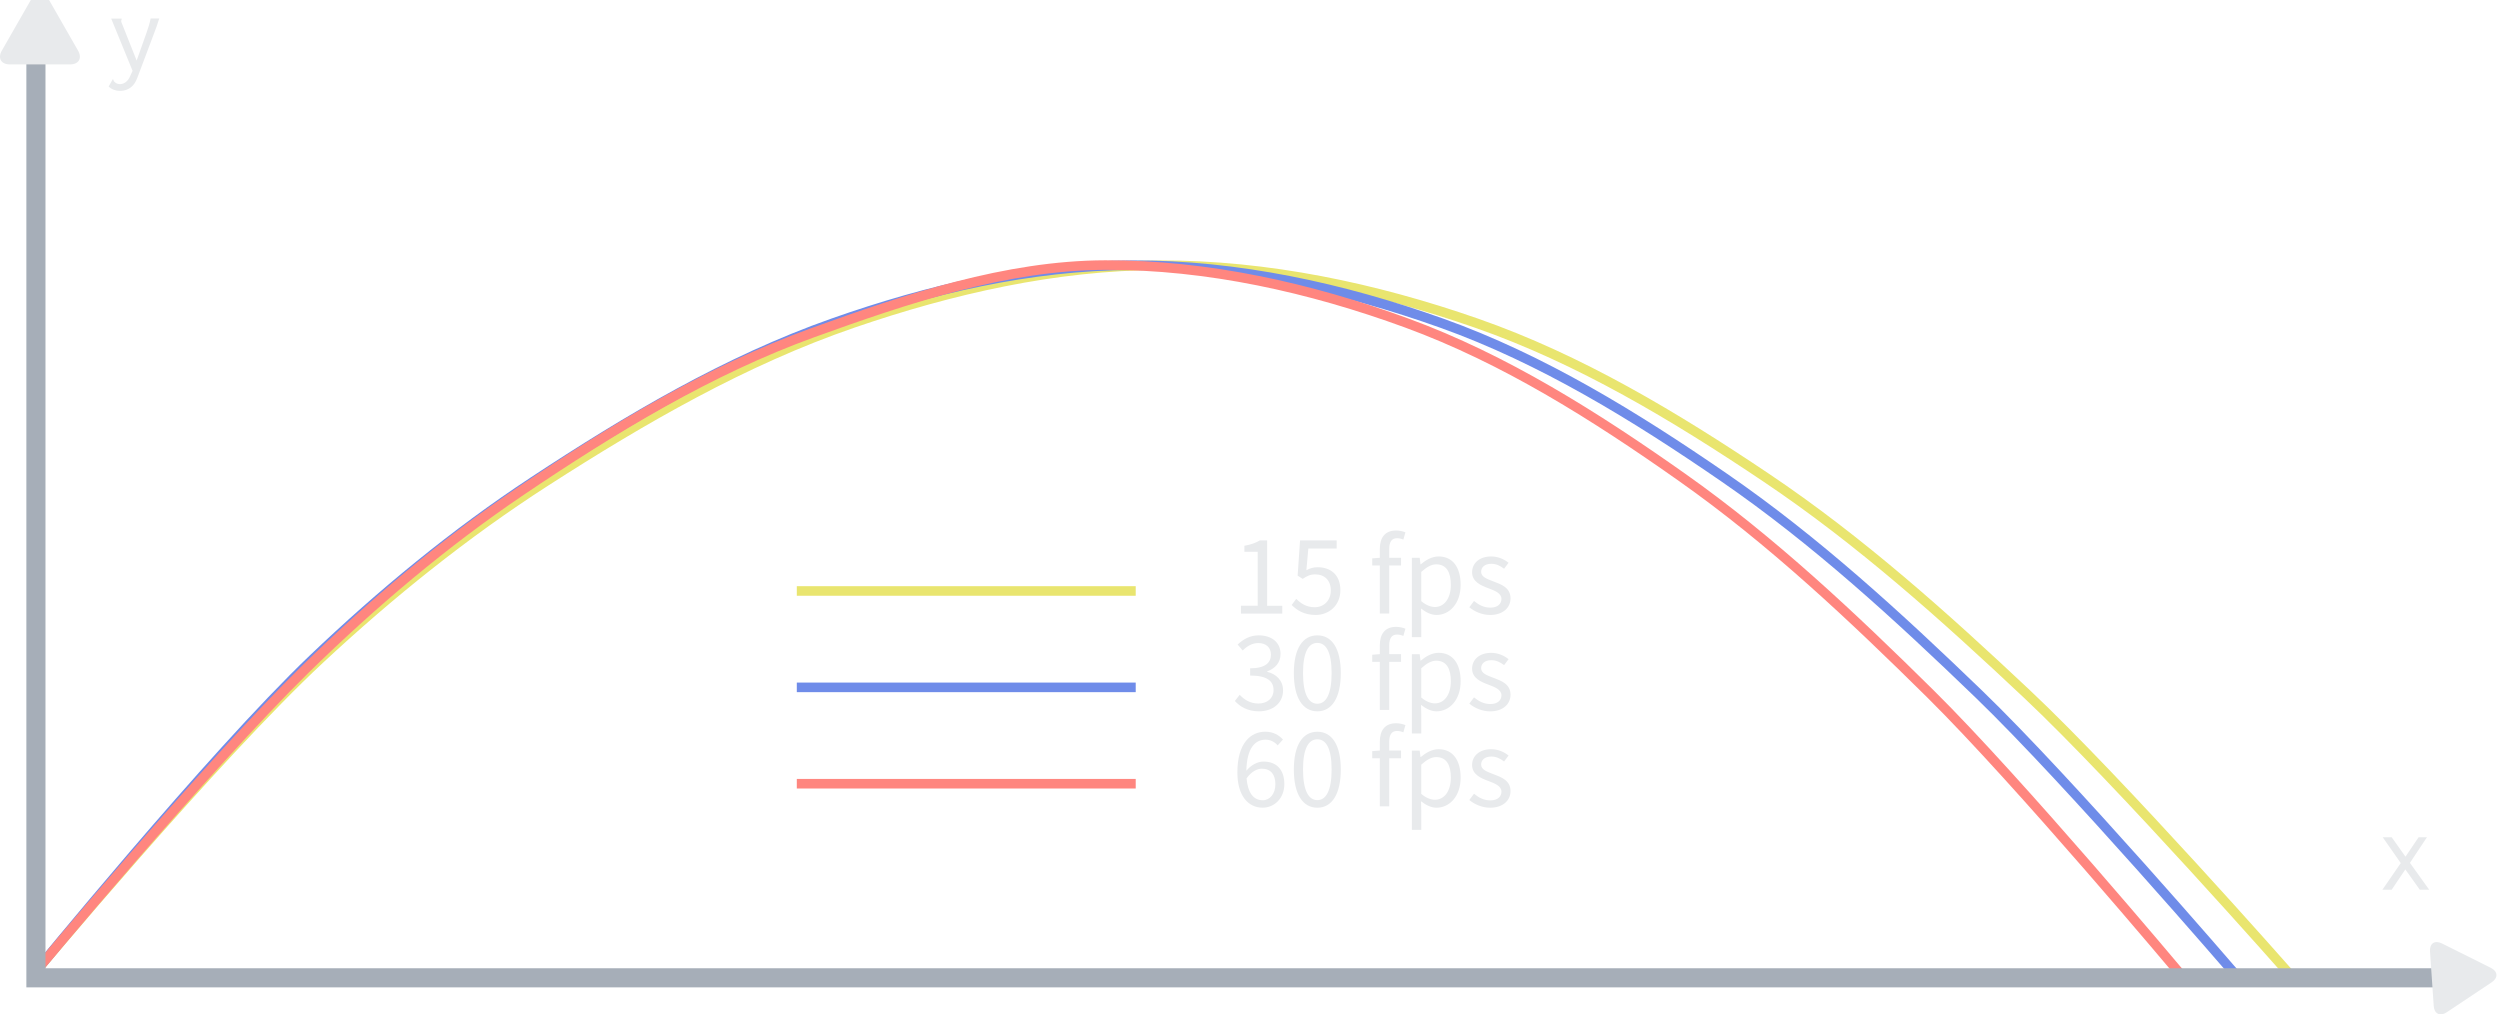 <?xml version="1.0" encoding="UTF-8"?>
<svg width="261.43" height="106.08" version="1.1" viewBox="0 0 69.17 28.065" xmlns="http://www.w3.org/2000/svg" xmlns:cc="http://creativecommons.org/ns#" xmlns:dc="http://purl.org/dc/elements/1.1/" xmlns:rdf="http://www.w3.org/1999/02/22-rdf-syntax-ns#">
 <g fill="none">
  <g stroke-width=".265">
   <path d="m0.887 26.999s5.073-6.073 7.961-8.762c1.94-1.807 4.021-3.482 6.251-4.916 2.68-1.723 5.482-3.345 8.495-4.381 2.725-0.937 5.614-1.595 8.495-1.603 2.969-0.009 5.959 0.625 8.762 1.603 2.859 0.997 5.501 2.587 8.014 4.274 2.594 1.741 4.938 3.843 7.213 5.984 2.579 2.426 7.266 7.747 7.266 7.747" stroke="#e9e56f"/>
   <path d="m0.886 27.001s4.951-6.074 7.769-8.764c1.893-1.807 3.924-3.483 6.1-4.916 2.616-1.723 5.35-3.345 8.29-4.382 2.659-0.938 5.478-1.595 8.29-1.603 2.898-0.009 5.815 0.626 8.551 1.603 2.79 0.997 5.368 2.587 7.821 4.275 2.531 1.742 4.819 3.844 7.039 5.985 2.516 2.427 7.091 7.748 7.091 7.748" stroke="#6f8ce9"/>
   <path d="m0.885 27.002s4.828-5.81 7.577-8.501c1.846-1.807 3.827-3.483 5.949-4.917 2.551-1.723 5.218-3.346 8.085-4.383 2.593-0.938 5.343-1.86 8.085-1.868 2.826-0.009 5.671 0.626 8.339 1.603 2.721 0.997 5.235 2.587 7.627 4.276 2.469 1.742 4.699 3.844 6.865 5.986 2.454 2.427 6.915 7.75 6.915 7.75" stroke="#ff867f"/>
  </g>
  <path d="m67.675 27.053h-66.681v-25.486" stroke="#a6aeb8" stroke-width=".529"/>
 </g>
 <g fill="#e8eaec">
  <g aria-label="x">
   <path d="m66.917 23.165-0.362 0.537-0.381-0.537h-0.248l0.498 0.714-0.508 0.737h0.257l0.378-0.562 0.4 0.562h0.26l-0.533-0.743 0.47-0.708z" fill="#e8eaec" stroke-width=".427px"/>
  </g>
  <g aria-label="y">
   <path d="m3.077 0.514 0.591 1.445-0.048 0.105c-0.025 0.06-0.054 0.121-0.098 0.168-0.06 0.067-0.137 0.095-0.203 0.095-0.108 0-0.162-0.073-0.171-0.086-0.01-0.016-0.006-0.038-0.025-0.054l-0.117 0.206c0.083 0.079 0.194 0.121 0.314 0.121 0.13 0 0.267-0.048 0.362-0.156 0.064-0.073 0.095-0.149 0.127-0.232l0.451-1.197c0.054-0.137 0.102-0.276 0.146-0.419h-0.238c-0.025 0.133-0.067 0.26-0.111 0.387l-0.276 0.778-0.425-1.07c-0.003-0.01-0.003-0.016-0.003-0.025 0-0.022 0.016-0.038 0.013-0.067z" fill="#e8eaec" stroke-width=".427px"/>
  </g>
  <g stroke-width=".427px" aria-label="15 fps">
   <path d="m34.335 16.976h1.143v-0.216h-0.419v-1.81h-0.2c-0.111 0.067-0.244 0.117-0.429 0.149v0.168h0.368v1.492h-0.464z"/>
   <path d="m35.738 16.738c0.14 0.14 0.34 0.276 0.664 0.276 0.352 0 0.683-0.248 0.683-0.686s-0.283-0.635-0.629-0.635c-0.124 0-0.216 0.032-0.311 0.083l0.054-0.6h0.784v-0.225h-1.013l-0.067 0.975 0.14 0.089c0.121-0.079 0.206-0.124 0.346-0.124 0.26 0 0.432 0.165 0.432 0.445 0 0.283-0.197 0.464-0.445 0.464-0.238 0-0.391-0.111-0.511-0.232z"/>
   <path d="m38.885 14.728c-0.07-0.029-0.162-0.051-0.257-0.051-0.308 0-0.451 0.197-0.451 0.511v0.244l-0.21 0.016v0.197h0.21v1.33h0.26v-1.33h0.327v-0.213h-0.327v-0.244c0-0.197 0.07-0.298 0.216-0.298 0.057 0 0.117 0.013 0.175 0.038z"/>
   <path d="m39.317 16.836c0.143 0.111 0.286 0.178 0.429 0.178 0.352 0 0.667-0.308 0.667-0.832 0-0.479-0.213-0.787-0.61-0.787-0.181 0-0.352 0.098-0.492 0.216h-0.009l-0.022-0.178h-0.216v2.194h0.26v-0.521zm0.006-0.203v-0.81c0.152-0.137 0.283-0.21 0.413-0.21 0.292 0 0.406 0.229 0.406 0.568 0 0.381-0.187 0.613-0.441 0.613-0.102 0-0.238-0.044-0.378-0.162z"/>
   <path d="m40.653 16.801c0.146 0.121 0.356 0.213 0.575 0.213 0.365 0 0.565-0.21 0.565-0.46 0-0.292-0.248-0.384-0.47-0.467-0.175-0.067-0.343-0.124-0.343-0.267 0-0.117 0.089-0.222 0.283-0.222 0.137 0 0.248 0.057 0.352 0.137l0.124-0.165c-0.117-0.095-0.286-0.175-0.479-0.175-0.333 0-0.53 0.191-0.53 0.438 0 0.26 0.241 0.365 0.46 0.445 0.168 0.064 0.352 0.133 0.352 0.292 0 0.133-0.102 0.241-0.305 0.241-0.184 0-0.321-0.076-0.454-0.184z"/>
  </g>
  <g stroke-width=".427px" aria-label="30 fps">
   <path d="m34.166 19.394c0.137 0.149 0.343 0.286 0.667 0.286 0.371 0 0.667-0.219 0.667-0.578 0-0.279-0.194-0.457-0.438-0.514v-0.013c0.219-0.083 0.368-0.238 0.368-0.483 0-0.327-0.254-0.514-0.606-0.514-0.238 0-0.425 0.108-0.581 0.254l0.14 0.165c0.121-0.121 0.264-0.206 0.432-0.206 0.216 0 0.349 0.124 0.349 0.321 0 0.213-0.143 0.378-0.575 0.378v0.2c0.483 0 0.648 0.162 0.648 0.403 0 0.225-0.175 0.371-0.419 0.371-0.238 0-0.397-0.114-0.518-0.241z"/>
   <path d="m36.449 19.68c0.403 0 0.648-0.378 0.648-1.057s-0.244-1.045-0.648-1.045c-0.406 0-0.651 0.365-0.651 1.045s0.244 1.057 0.651 1.057zm0-0.21c-0.238 0-0.397-0.254-0.397-0.848s0.159-0.835 0.397-0.835c0.235 0 0.394 0.241 0.394 0.835s-0.159 0.848-0.394 0.848z"/>
   <path d="m38.885 17.394c-0.07-0.029-0.162-0.051-0.257-0.051-0.308 0-0.451 0.197-0.451 0.511v0.244l-0.21 0.016v0.197h0.21v1.33h0.26v-1.33h0.327v-0.213h-0.327v-0.244c0-0.197 0.07-0.298 0.216-0.298 0.057 0 0.117 0.013 0.175 0.038z"/>
   <path d="m39.317 19.502c0.143 0.111 0.286 0.178 0.429 0.178 0.352 0 0.667-0.308 0.667-0.832 0-0.479-0.213-0.787-0.61-0.787-0.181 0-0.352 0.098-0.492 0.216h-0.009l-0.022-0.178h-0.216v2.194h0.26v-0.521zm0.006-0.203v-0.81c0.152-0.137 0.283-0.21 0.413-0.21 0.292 0 0.406 0.229 0.406 0.568 0 0.381-0.187 0.613-0.441 0.613-0.102 0-0.238-0.044-0.378-0.162z"/>
   <path d="m40.653 19.468c0.146 0.121 0.356 0.213 0.575 0.213 0.365 0 0.565-0.21 0.565-0.46 0-0.292-0.248-0.384-0.47-0.467-0.175-0.067-0.343-0.124-0.343-0.267 0-0.117 0.089-0.222 0.283-0.222 0.137 0 0.248 0.057 0.352 0.137l0.124-0.165c-0.117-0.095-0.286-0.175-0.479-0.175-0.333 0-0.53 0.191-0.53 0.438 0 0.26 0.241 0.365 0.46 0.445 0.168 0.064 0.352 0.133 0.352 0.292 0 0.133-0.102 0.241-0.305 0.241-0.184 0-0.321-0.076-0.454-0.184z"/>
  </g>
  <g stroke-width=".427px" aria-label="60 fps">
   <path d="m34.935 22.14c-0.257 0-0.413-0.213-0.445-0.606 0.137-0.191 0.295-0.267 0.422-0.267 0.251 0 0.375 0.165 0.375 0.429 0 0.267-0.152 0.445-0.352 0.445zm0.562-1.68c-0.114-0.124-0.27-0.216-0.489-0.216-0.403 0-0.772 0.314-0.772 1.127 0 0.651 0.302 0.975 0.699 0.975 0.327 0 0.6-0.264 0.6-0.651 0-0.416-0.229-0.625-0.578-0.625-0.165 0-0.346 0.098-0.473 0.254 0.013-0.641 0.251-0.86 0.533-0.86 0.127 0 0.251 0.06 0.333 0.159z"/>
   <path d="m36.449 22.347c0.403 0 0.648-0.378 0.648-1.057s-0.244-1.045-0.648-1.045c-0.406 0-0.651 0.365-0.651 1.045s0.244 1.057 0.651 1.057zm0-0.21c-0.238 0-0.397-0.254-0.397-0.848s0.159-0.835 0.397-0.835c0.235 0 0.394 0.241 0.394 0.835s-0.159 0.848-0.394 0.848z"/>
   <path d="m38.885 20.061c-0.07-0.029-0.162-0.051-0.257-0.051-0.308 0-0.451 0.197-0.451 0.511v0.244l-0.21 0.016v0.197h0.21v1.33h0.26v-1.33h0.327v-0.213h-0.327v-0.244c0-0.197 0.07-0.298 0.216-0.298 0.057 0 0.117 0.013 0.175 0.038z"/>
   <path d="m39.317 22.169c0.143 0.111 0.286 0.178 0.429 0.178 0.352 0 0.667-0.308 0.667-0.832 0-0.479-0.213-0.787-0.61-0.787-0.181 0-0.352 0.098-0.492 0.216h-0.009l-0.022-0.178h-0.216v2.194h0.26v-0.521zm0.006-0.203v-0.81c0.152-0.137 0.283-0.21 0.413-0.21 0.292 0 0.406 0.229 0.406 0.568 0 0.381-0.187 0.613-0.441 0.613-0.102 0-0.238-0.044-0.378-0.162z"/>
   <path d="m40.653 22.134c0.146 0.121 0.356 0.213 0.575 0.213 0.365 0 0.565-0.21 0.565-0.46 0-0.292-0.248-0.384-0.47-0.467-0.175-0.067-0.343-0.124-0.343-0.267 0-0.117 0.089-0.222 0.283-0.222 0.137 0 0.248 0.057 0.352 0.137l0.124-0.165c-0.117-0.095-0.286-0.175-0.479-0.175-0.333 0-0.53 0.191-0.53 0.438 0 0.26 0.241 0.365 0.46 0.445 0.168 0.064 0.352 0.133 0.352 0.292 0 0.133-0.102 0.241-0.305 0.241-0.184 0-0.321-0.076-0.454-0.184z"/>
  </g>
 </g>
 <g fill="none" stroke-width=".265">
  <path d="m31.423 16.35h-9.377" stroke="#e9e56f"/>
  <path d="m31.423 19.017h-9.377" stroke="#6f8ce9"/>
  <path d="m31.423 21.683h-9.377" stroke="#ff867f"/>
 </g>
 <g transform="matrix(0 -.004 .004 0 -1.4927e-7 1.887)" fill="#e8eaec" stroke-width="201.8">
  <g fill="#e8eaec" stroke-width="201.8">
   <path d="m486.41 221.41-364.07-208.5c-52.938-30.318-95.852-5.44-95.852 55.563v415.65c0 61.004 42.914 85.882 95.852 55.563l364.07-208.49c52.938-30.317 52.938-79.473 0-109.79z" fill="#e8eaec" stroke-width="201.8"/>
  </g>
 </g>
 <g transform="matrix(-.002 -.003 .003 -.002 67.542 28.224)" fill="#e8eaec" stroke-width="201.8">
  <g fill="#e8eaec" stroke-width="201.8">
   <path d="m486.41 221.41-364.07-208.5c-52.938-30.318-95.852-5.44-95.852 55.563v415.65c0 61.004 42.914 85.882 95.852 55.563l364.07-208.49c52.938-30.317 52.938-79.473 0-109.79z" fill="#e8eaec" stroke-width="201.8"/>
  </g>
 </g>
</svg>
